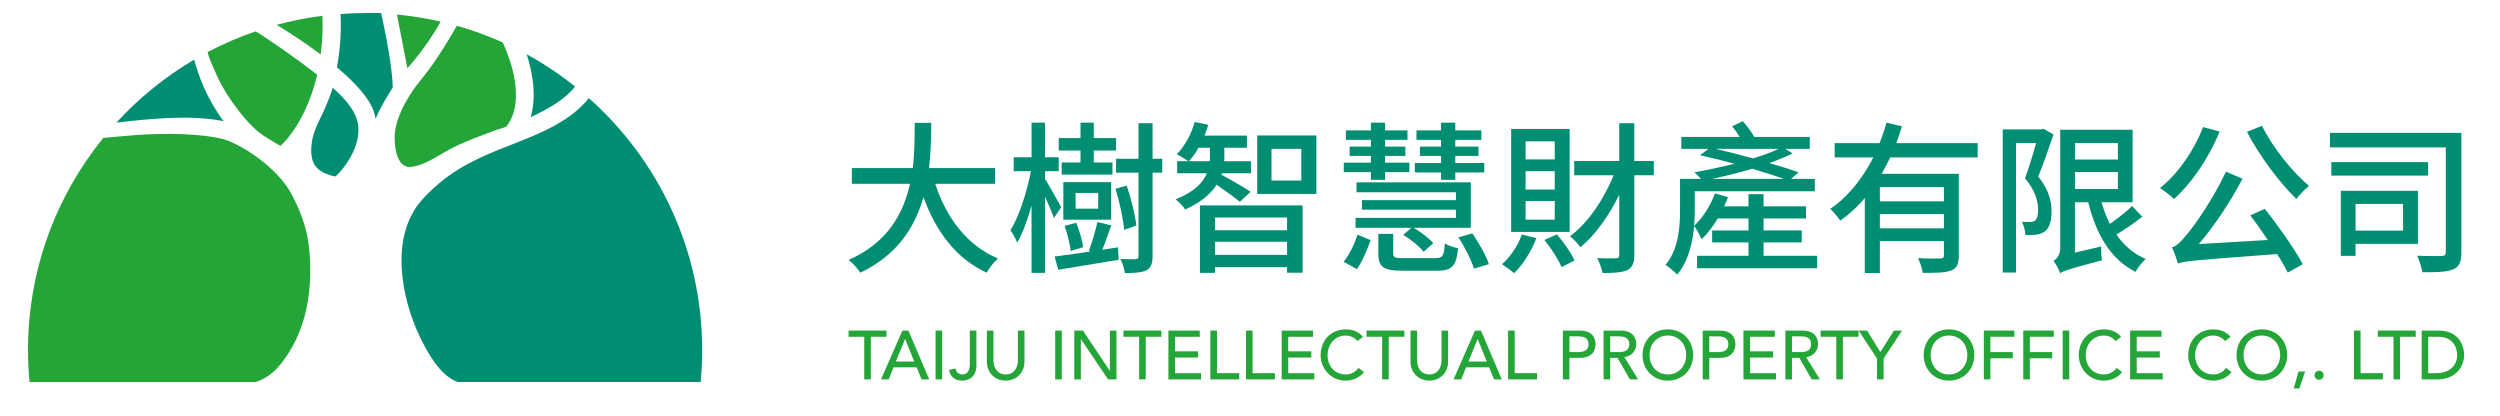 <?xml version="1.0" encoding="utf-8"?>
<!-- Generator: Adobe Illustrator 16.0.0, SVG Export Plug-In . SVG Version: 6.00 Build 0)  -->
<!DOCTYPE svg PUBLIC "-//W3C//DTD SVG 1.1//EN" "http://www.w3.org/Graphics/SVG/1.1/DTD/svg11.dtd">
<svg version="1.1" id="Layer_1" xmlns="http://www.w3.org/2000/svg" xmlns:xlink="http://www.w3.org/1999/xlink" x="0px" y="0px"
	 width="289.983px" height="48.254px" viewBox="0 0 289.983 48.254" enable-background="new 0 0 289.983 48.254"
	 xml:space="preserve">
<g>
	<g>
		<g>
			<g>
				<path fill="#24A537" d="M48.28,9.952c-1.207,1.615-2.516,3.971-2.509,6.037c0.004,1.25,0.293,3.729,2.161,3.344
					c1.291-0.266,2.427-0.965,3.545-1.629c1.93-1.148,4.079-1.871,6.169-2.664c0.23-0.088,0.992-0.227,1.147-0.434
					c2.337-3.094,0.168-8.307-0.474-9.682c-1.714-0.77-3.494-1.42-5.329-1.934c-0.906,1.574-1.854,3.129-2.9,4.613
					C49.523,8.409,48.872,9.163,48.28,9.952z"/>
				<path fill="#24A537" d="M37.195,6.315c0.181-1.369,0.271-2.85,0.202-4.482c-1.811,0.229-3.58,0.578-5.306,1.045
					C33.242,3.583,35.203,4.825,37.195,6.315z"/>
				<path fill="#24A537" d="M30.194,15.468c0.285,0.217,0.584,0.418,0.898,0.598c0.11,0.062,1.416,0.885,1.465,0.838
					c0.608-0.557,2.971-2.98,4.239-8.234c-2.277-1.781-5.518-4.045-7.143-5.035c-1.922,0.656-3.771,1.459-5.54,2.391
					c-0.187,0.098,1.133,2.947,1.234,3.154c0.6,1.229,1.354,2.379,2.184,3.467C28.307,13.661,29.162,14.679,30.194,15.468z"/>
				<path fill="#008E73" d="M38.95,20.442c1.752-1.68,3.399-4.711,2.241-7.125c-0.604-1.256-1.623-2.262-2.646-3.182
					c0.129,0.115-0.584,1.775-0.672,2.002c-0.497,1.285-1.283,2.469-1.598,3.822c-0.213,0.912-0.308,2.215,0.157,3.064
					c0.26,0.473,0.839,0.932,1.346,1.115C37.926,20.194,38.846,20.542,38.95,20.442z"/>
				<path fill="#008E73" d="M66.706,10.036c-1.757-1.4-3.627-2.658-5.612-3.74c0.639,1.99,1.191,4.779,0.464,7.287
					C63.59,12.655,65.589,11.487,66.706,10.036z"/>
				<path fill="#24A537" d="M32.201,42.645c1.666-1.852,2.828-4.389,3.336-6.805c0.537-2.557,0.583-5.254,0.215-7.836
					c-0.266-1.855-1.06-3.845-1.952-5.519c-1.68-3.145-6.04-5.912-8.124-6.404c-1.037-0.246-2.1-0.352-3.16-0.441
					c-1.852-0.154-3.714-0.127-5.568-0.051c-1.029,0.043-4.966,0.406-4.966,0.406C6.522,22.714,3.25,31.282,3.25,40.614
					c0,1.246,0.061,2.479,0.176,3.697H29.64C30.63,44.02,31.533,43.389,32.201,42.645z"/>
				<path fill="#008E73" d="M25.929,14.054c-2.102-2.857-2.956-5.484-3.405-7.139c-3.36,1.979-6.402,4.443-9.021,7.305
					C17.784,13.731,22.138,13.306,25.929,14.054z"/>
				<path fill="#008E73" d="M68.3,11.38c-1.997,2.52-5.217,3.92-8.132,5.064c-3.245,1.273-6.4,2.455-9.116,4.721
					c-0.742,0.617-1.442,1.281-2.089,2c-3.814,4.246-2.429,11.451-0.217,15.994c0.825,1.691,2.289,4.441,4.351,5.152H81.27
					c0.117-1.219,0.179-2.451,0.179-3.697C81.448,28.981,76.362,18.538,68.3,11.38z"/>
				<path fill="#24A537" d="M46.044,1.688l1.21,6.229c2.091-2.346,3.386-4.553,3.858-5.408C49.46,2.132,47.769,1.851,46.044,1.688z"
					/>
				<path fill="#008E73" d="M39.08,7.808c2.018,1.693,3.764,3.547,4.298,5.188c0.078,0.24,0.13,0.516,0.198,0.777
					c0.502-1.279,1.471-2.818,1.976-3.602c0.003-2.73-1.346-8.662-1.346-8.662c-0.508-0.02-1.346,0-1.857,0
					c-0.96,0-1.905,0.049-2.849,0.117C39.614,3.938,39.417,5.968,39.08,7.808z"/>
			</g>
		</g>
	</g>
	<g>
		<g>
			<path fill="#008E73" d="M108.479,21.317c1.293,3.951,3.686,7.162,7.276,8.662c-0.437,0.381-1.026,1.121-1.311,1.653
				c-3.553-1.653-5.851-4.73-7.333-8.758c-0.969,3.438-3.021,6.726-7.333,8.758c-0.284-0.476-0.854-1.103-1.349-1.481
				c4.521-1.977,6.363-5.396,7.124-8.834H98.81v-1.824h7.067c0.228-1.9,0.209-3.724,0.228-5.243h1.919
				c-0.02,1.539-0.038,3.362-0.266,5.243h7.655v1.824H108.479z"/>
			<path fill="#008E73" d="M122.255,25.288c-0.209-0.59-0.646-1.596-1.045-2.489v8.853h-1.558v-7.808
				c-0.475,1.69-1.045,3.268-1.672,4.294c-0.152-0.438-0.531-1.084-0.779-1.426c0.988-1.557,1.919-4.426,2.375-6.857h-1.994v-1.615
				h2.07v-4.008h1.558v4.008h1.596v1.615h-1.596v0.893c0.456,0.722,1.614,2.773,1.881,3.286L122.255,25.288z M129.683,28.688
				l0.076,1.443c-2.47,0.418-5.091,0.836-7.01,1.158l-0.418-1.538c1.12-0.133,2.603-0.342,4.179-0.589l-0.209-0.057
				c0.342-0.912,0.779-2.355,0.988-3.344l1.615,0.38c-0.361,0.95-0.703,2.014-1.045,2.831L129.683,28.688z M125.332,17.46h-2.526
				v-1.444h2.526v-1.786h1.539v1.786h2.584v1.444h-2.584v1.387h2.166v1.406h-5.889v-1.406h2.184V17.46z M128.885,25.477h-5.547
				v-4.35h5.547V25.477z M124.192,29.106c-0.075-0.741-0.38-1.977-0.702-2.906l1.348-0.361c0.361,0.931,0.723,2.127,0.799,2.83
				L124.192,29.106z M127.385,22.38h-2.622v1.824h2.622V22.38z M130.404,26.655c-0.113-1.216-0.531-3.229-1.025-4.749l1.311-0.38
				c0.514,1.52,0.988,3.457,1.121,4.635L130.404,26.655z M134.812,20.025h-1.121v9.669c0,0.894-0.19,1.369-0.703,1.653
				c-0.531,0.267-1.33,0.323-2.508,0.323c-0.057-0.418-0.285-1.178-0.513-1.634c0.778,0.038,1.52,0.038,1.767,0.019
				c0.247-0.019,0.323-0.095,0.323-0.342v-9.688h-2.603V18.41h2.603v-4.123h1.634v4.123h1.121V20.025z"/>
			<path fill="#008E73" d="M143.819,23.406c-0.551-0.456-1.786-1.349-2.697-1.976c-0.665,1.026-1.786,2.033-3.647,2.869
				c-0.229-0.342-0.723-0.893-1.121-1.178c2.203-0.855,3.191-1.957,3.629-3.021h-3.439v-1.406h1.293
				c-0.342-0.228-0.988-0.646-1.35-0.798c0.95-0.95,1.691-2.337,2.09-3.743l1.576,0.323c-0.133,0.437-0.284,0.836-0.436,1.254h4.92
				v1.406h-2.622v0.988c0,0.19,0,0.38-0.019,0.57h3.115v1.406h-3.381l-0.058,0.171c0.778,0.38,2.868,1.615,3.382,1.976
				L143.819,23.406z M140.324,18.695c0.019-0.209,0.019-0.399,0.019-0.589v-0.969h-1.329c-0.323,0.608-0.703,1.121-1.103,1.558
				H140.324z M139.184,23.824h11.912v7.808h-1.805v-0.646h-8.359v0.664h-1.748V23.824z M140.932,25.23v1.481h8.359V25.23H140.932z
				 M149.291,29.561v-1.52h-8.359v1.52H149.291z M152.691,15.712v6.782h-6.858v-6.782H152.691z M150.943,17.271h-3.457v3.667h3.457
				V17.271z"/>
			<path fill="#008E73" d="M155.848,30.36c0.684-0.799,1.272-2.09,1.615-3.135l1.52,0.627c-0.399,1.082-0.932,2.469-1.596,3.362
				L155.848,30.36z M159.02,19.968h-3.152v-1.102h3.152v-0.779h-2.469v-1.083h2.469v-0.779h-2.906v-1.102h2.906v-0.893h1.635v0.893
				h2.602v1.102h-2.602v0.779h2.355v1.083h-2.355v0.779h2.83v1.102h-2.83v0.893h-1.635V19.968z M170.608,26.426h-6.63
				c0.854,0.494,1.805,1.235,2.279,1.768l-1.121,1.007c-0.455-0.589-1.481-1.425-2.374-1.957l0.95-0.817h-6.479v-1.158h11.645v-0.95
				h-10.904v-1.102h10.904v-0.912h-11.531v-1.159h13.261V26.426z M166.486,29.942c0.854,0,1.006-0.209,1.102-1.71
				c0.38,0.247,1.082,0.475,1.539,0.569c-0.209,2.109-0.723,2.604-2.489,2.604h-3.856c-2.336,0-2.906-0.438-2.906-1.995v-2.28h1.729
				v2.262c0,0.493,0.189,0.551,1.292,0.551H166.486z M167.15,20.006h-3.039v-1.102h3.039v-0.817h-2.45v-1.083h2.45v-0.779h-2.85
				v-1.102h2.85v-0.893h1.653v0.893h3.021v1.102h-3.021v0.779h2.697v1.083h-2.697v0.817h3.362v1.102h-3.362v0.855h-1.653V20.006z
				 M170.779,27.073c0.76,1.102,1.615,2.584,1.919,3.572l-1.729,0.512c-0.284-0.949-1.063-2.508-1.805-3.628L170.779,27.073z"/>
			<path fill="#008E73" d="M178.21,27.624c-0.589,1.539-1.577,3.097-2.583,4.066c-0.324-0.285-1.026-0.799-1.406-1.045
				c0.969-0.836,1.843-2.129,2.299-3.439L178.21,27.624z M182.066,26.902h-6.781V14.953h6.781V26.902z M180.338,16.396h-3.382v2.09
				h3.382V16.396z M180.338,19.854h-3.382v2.127h3.382V19.854z M180.338,23.312h-3.382v2.166h3.382V23.312z M180.584,27.187
				c0.799,0.911,1.672,2.165,2.053,3.021l-1.501,0.779c-0.38-0.875-1.216-2.204-1.995-3.154L180.584,27.187z M191.831,20.329h-2.261
				v9.232c0,0.95-0.229,1.463-0.798,1.768c-0.589,0.266-1.501,0.342-2.888,0.342c-0.076-0.475-0.361-1.254-0.627-1.729
				c0.988,0.037,1.881,0.037,2.146,0.019c0.305,0,0.418-0.095,0.418-0.399v-6.972c-1.215,2.47-2.793,4.692-4.502,6.079
				c-0.285-0.38-0.816-0.969-1.216-1.272c2.032-1.463,3.913-4.236,5.072-7.067h-4.579v-1.653h5.225v-4.389h1.748v4.389h2.261V20.329
				z"/>
			<path fill="#008E73" d="M210.773,29.675v1.444H196.85v-1.444h5.965v-1.558h-4.218v-1.387h4.218v-1.387h-3.572
				c-0.551,0.931-1.196,1.785-1.881,2.412c-0.133-0.322-0.569-1.196-0.854-1.557c-0.172,1.956-0.666,4.121-1.977,5.66
				c-0.266-0.322-1.007-0.949-1.349-1.121c1.52-1.823,1.69-4.388,1.69-6.307v-3.685h2.432c-0.246-0.266-0.551-0.589-0.778-0.76
				c1.443-0.247,3.097-0.608,4.654-0.988c-1.368-0.38-2.735-0.722-3.989-0.988l0.969-0.741h-3.135v-1.387h6.764
				c-0.267-0.437-0.57-0.874-0.875-1.235l1.235-0.589c0.475,0.532,1.026,1.254,1.329,1.824h6.44v1.387h-2.831l0.836,0.532
				c-0.778,0.38-1.689,0.76-2.678,1.121c1.272,0.361,2.45,0.741,3.381,1.064l-0.873,0.76h2.754v1.443h-13.925v2.261
				c0,0.551-0.019,1.14-0.075,1.748c1.006-0.951,1.898-2.318,2.412-3.762l1.52,0.437c-0.133,0.361-0.285,0.703-0.456,1.064h2.831
				v-1.406h1.748v1.406h4.92v1.406h-4.92v1.387h4.426v1.387h-4.426v1.558H210.773z M206.918,20.747
				c-1.008-0.361-2.299-0.76-3.667-1.178c-1.558,0.475-3.153,0.855-4.636,1.178H206.918z M199.015,17.271
				c1.387,0.323,2.888,0.703,4.331,1.102c1.121-0.342,2.128-0.703,2.926-1.102H199.015z"/>
			<path fill="#008E73" d="M219.25,18.258c-0.305,0.646-0.646,1.292-0.988,1.899h8.947v9.461c0,0.95-0.189,1.481-0.873,1.747
				c-0.666,0.285-1.729,0.285-3.307,0.285c-0.057-0.475-0.322-1.234-0.551-1.709c1.121,0.057,2.262,0.057,2.584,0.037
				c0.323,0,0.418-0.095,0.418-0.379v-1.635h-7.428v3.705h-1.748V22.97c-0.836,0.988-1.785,1.88-2.85,2.622
				c-0.266-0.38-0.797-1.045-1.158-1.368c2.146-1.444,3.799-3.628,4.996-5.965h-4.483v-1.653h5.205
				c0.323-0.798,0.589-1.596,0.798-2.375l1.805,0.418c-0.209,0.646-0.418,1.311-0.664,1.957h9.441v1.653H219.25z M225.48,21.697
				h-7.428v1.653h7.428V21.697z M225.48,26.484v-1.653h-7.428v1.653H225.48z"/>
			<path fill="#008E73" d="M238.192,15.599c-0.532,1.558-1.178,3.419-1.767,4.882c1.253,1.558,1.538,2.888,1.538,4.047
				c0,1.102-0.228,1.898-0.778,2.316c-0.285,0.209-0.608,0.324-1.026,0.381c-0.342,0.037-0.816,0.037-1.234,0.037
				c0-0.436-0.152-1.102-0.418-1.538c0.398,0.019,0.703,0.038,0.987,0.019c0.209,0,0.399-0.057,0.551-0.151
				c0.267-0.209,0.361-0.685,0.361-1.254c0-0.969-0.304-2.223-1.52-3.647c0.456-1.254,0.95-2.85,1.292-4.104h-2.337v15.027h-1.539
				V15.01h4.483l0.247-0.076L238.192,15.599z M248.488,25.135c-0.911,0.74-2.052,1.5-3.001,2.07c0.874,1.254,1.994,2.242,3.4,2.831
				c-0.38,0.342-0.95,1.044-1.178,1.501c-2.907-1.463-4.56-4.351-5.49-8.074h-1.539v5.832l3.04-0.703
				c0,0.494,0.019,1.197,0.095,1.596c-3.8,1.008-4.445,1.235-4.845,1.502c-0.133-0.4-0.513-1.103-0.778-1.426
				c0.322-0.189,0.778-0.646,0.778-1.463V15.048h8.397v8.416h-3.61c0.267,0.874,0.57,1.71,0.97,2.508
				c0.893-0.627,1.938-1.425,2.583-2.071L248.488,25.135z M240.681,16.586v1.919h4.978v-1.919H240.681z M240.681,21.925h4.978
				v-1.976h-4.978V21.925z"/>
			<path fill="#008E73" d="M257.458,15.257c-1.234,3.077-3.248,5.984-5.281,7.827c-0.342-0.361-1.178-0.969-1.634-1.273
				c2.07-1.634,3.933-4.312,4.996-7.067L257.458,15.257z M262.701,24.223c1.615,2.033,3.477,4.692,4.407,6.422l-1.747,0.969
				c-0.305-0.608-0.723-1.368-1.235-2.147c-9.556,0.722-10.695,0.779-11.493,1.103c-0.114-0.381-0.437-1.35-0.703-1.881
				c0.551-0.133,1.045-0.665,1.748-1.52c0.76-0.836,3.059-4.123,4.521-7.257l1.918,0.817c-1.462,2.773-3.267,5.472-5.072,7.579
				l7.998-0.475c-0.665-0.988-1.367-1.994-2.032-2.85L262.701,24.223z M262.378,14.592c1.197,2.47,3.534,5.376,5.452,6.972
				c-0.455,0.361-1.12,1.045-1.462,1.52c-1.938-1.881-4.294-4.996-5.737-7.789L262.378,14.592z"/>
			<path fill="#008E73" d="M285.501,29.239c0,1.121-0.229,1.709-0.931,1.994c-0.723,0.323-1.9,0.361-3.591,0.342
				c-0.076-0.512-0.361-1.405-0.608-1.918c1.216,0.057,2.489,0.057,2.85,0.037c0.361-0.019,0.476-0.113,0.476-0.475V17.1h-13.432
				v-1.691h15.236V29.239z M281.645,20.367h-11.228v-1.558h11.228V20.367z M273.229,28.289v1.387h-1.71v-7.542h8.948v6.155H273.229z
				 M273.229,23.653v3.097h5.509v-3.097H273.229z"/>
		</g>
		<g>
			<path fill="#24A537" d="M100.246,39.065H98.43v-0.721h4.396v0.721h-1.815v4.941h-0.765V39.065z"/>
			<path fill="#24A537" d="M104.676,38.344h0.694l2.412,5.662h-0.892l-0.566-1.4h-2.684l-0.557,1.4h-0.893L104.676,38.344z
				 M106.046,41.935l-1.052-2.599h-0.016l-1.067,2.599H106.046z"/>
			<path fill="#24A537" d="M108.519,38.344h0.764v5.662h-0.764V38.344z"/>
			<path fill="#24A537" d="M112.493,38.344h0.764v4.047c0,1.423-1.019,1.759-1.648,1.759c-0.796,0-1.378-0.407-1.529-1.239
				l0.748-0.168c0.088,0.424,0.359,0.688,0.781,0.688c0.756,0,0.885-0.647,0.885-1.287V38.344z"/>
			<path fill="#24A537" d="M115.233,38.344v3.471c0,0.703,0.351,1.615,1.418,1.615c1.066,0,1.417-0.912,1.417-1.615v-3.471h0.765
				v3.591c0,1.312-0.948,2.215-2.182,2.215c-1.235,0-2.183-0.903-2.183-2.215v-3.591H115.233z"/>
			<path fill="#24A537" d="M122.396,38.344h0.765v5.662h-0.765V38.344z"/>
			<path fill="#24A537" d="M124.61,38.344h1.004l3.106,4.654h0.015v-4.654h0.765v5.662h-0.971l-3.138-4.654h-0.017v4.654h-0.765
				V38.344z"/>
			<path fill="#24A537" d="M132.131,39.065h-1.815v-0.721h4.396v0.721h-1.816v4.941h-0.765V39.065z"/>
			<path fill="#24A537" d="M135.526,38.344h3.639v0.721h-2.874v1.687h2.674v0.72h-2.674v1.814h3.017v0.721h-3.781V38.344z"/>
			<path fill="#24A537" d="M140.393,38.344h0.765v4.941h2.589v0.721h-3.354V38.344z"/>
			<path fill="#24A537" d="M144.527,38.344h0.765v4.941h2.589v0.721h-3.354V38.344z"/>
			<path fill="#24A537" d="M148.664,38.344h3.639v0.721h-2.875v1.687h2.675v0.72h-2.675v1.814h3.018v0.721h-3.781V38.344z"/>
			<path fill="#24A537" d="M157.457,39.569c-0.319-0.416-0.844-0.648-1.361-0.648c-1.267,0-2.104,1.016-2.104,2.303
				c0,1.191,0.788,2.207,2.104,2.207c0.644,0,1.138-0.287,1.473-0.76l0.646,0.488c-0.167,0.231-0.844,0.991-2.135,0.991
				c-1.792,0-2.898-1.503-2.898-2.927c0-1.759,1.203-3.021,2.938-3.021c0.741,0,1.521,0.279,1.974,0.879L157.457,39.569z"/>
			<path fill="#24A537" d="M160.318,39.065h-1.815v-0.721h4.395v0.721h-1.815v4.941h-0.764V39.065z"/>
			<path fill="#24A537" d="M164.374,38.344v3.471c0,0.703,0.351,1.615,1.418,1.615c1.065,0,1.416-0.912,1.416-1.615v-3.471h0.765
				v3.591c0,1.312-0.947,2.215-2.181,2.215c-1.235,0-2.183-0.903-2.183-2.215v-3.591H164.374z"/>
			<path fill="#24A537" d="M171.089,38.344h0.694l2.412,5.662h-0.892l-0.566-1.4h-2.684l-0.557,1.4h-0.893L171.089,38.344z
				 M172.459,41.935l-1.052-2.599h-0.016l-1.066,2.599H172.459z"/>
			<path fill="#24A537" d="M174.93,38.344h0.765v4.941h2.589v0.721h-3.354V38.344z"/>
			<path fill="#24A537" d="M181.281,38.344h1.981c1.441,0,1.808,0.872,1.808,1.584c0,0.711-0.366,1.583-1.808,1.583h-1.219v2.495
				h-0.763V38.344z M182.044,40.84h1.004c0.605,0,1.21-0.145,1.21-0.912s-0.604-0.912-1.21-0.912h-1.004V40.84z"/>
			<path fill="#24A537" d="M186.005,38.344h1.982c1.441,0,1.809,0.872,1.809,1.584c0,0.719-0.535,1.398-1.387,1.495l1.602,2.583
				h-0.955l-1.435-2.495h-0.852v2.495h-0.765V38.344z M186.77,40.84h1.003c0.605,0,1.211-0.145,1.211-0.912
				s-0.605-0.912-1.211-0.912h-1.003V40.84z"/>
			<path fill="#24A537" d="M190.521,41.175c0-1.679,1.219-2.974,2.939-2.974c1.719,0,2.937,1.295,2.937,2.974
				s-1.218,2.975-2.937,2.975C191.74,44.15,190.521,42.854,190.521,41.175z M195.586,41.175c0-1.239-0.836-2.255-2.125-2.255
				c-1.291,0-2.126,1.016-2.126,2.255s0.835,2.255,2.126,2.255C194.75,43.43,195.586,42.415,195.586,41.175z"/>
			<path fill="#24A537" d="M197.5,38.344h1.983c1.44,0,1.809,0.872,1.809,1.584c0,0.711-0.368,1.583-1.809,1.583h-1.219v2.495H197.5
				V38.344z M198.265,40.84h1.004c0.605,0,1.21-0.145,1.21-0.912s-0.604-0.912-1.21-0.912h-1.004V40.84z"/>
			<path fill="#24A537" d="M202.226,38.344h3.639v0.721h-2.875v1.687h2.676v0.72h-2.676v1.814h3.018v0.721h-3.781V38.344z"/>
			<path fill="#24A537" d="M207.093,38.344h1.982c1.442,0,1.808,0.872,1.808,1.584c0,0.719-0.533,1.398-1.385,1.495l1.601,2.583
				h-0.956l-1.434-2.495h-0.852v2.495h-0.765V38.344z M207.857,40.84h1.002c0.607,0,1.212-0.145,1.212-0.912
				s-0.604-0.912-1.212-0.912h-1.002V40.84z"/>
			<path fill="#24A537" d="M212.996,39.065h-1.814v-0.721h4.396v0.721h-1.816v4.941h-0.765V39.065z"/>
			<path fill="#24A537" d="M217.722,41.591l-2.134-3.247h0.979l1.537,2.487l1.585-2.487h0.932l-2.134,3.247v2.415h-0.765V41.591z"/>
			<path fill="#24A537" d="M223.133,41.175c0-1.679,1.218-2.974,2.937-2.974c1.721,0,2.94,1.295,2.94,2.974s-1.22,2.975-2.94,2.975
				C224.351,44.15,223.133,42.854,223.133,41.175z M228.196,41.175c0-1.239-0.836-2.255-2.127-2.255
				c-1.289,0-2.125,1.016-2.125,2.255s0.836,2.255,2.125,2.255C227.36,43.43,228.196,42.415,228.196,41.175z"/>
			<path fill="#24A537" d="M230.111,38.344h3.542v0.721h-2.778v1.775h2.588v0.719h-2.588v2.447h-0.764V38.344z"/>
			<path fill="#24A537" d="M234.684,38.344h3.543v0.721h-2.778v1.775h2.589v0.719h-2.589v2.447h-0.765V38.344z"/>
			<path fill="#24A537" d="M239.258,38.344h0.764v5.662h-0.764V38.344z"/>
			<path fill="#24A537" d="M245.396,39.569c-0.317-0.416-0.842-0.648-1.36-0.648c-1.267,0-2.103,1.016-2.103,2.303
				c0,1.191,0.789,2.207,2.103,2.207c0.646,0,1.138-0.287,1.474-0.76l0.645,0.488c-0.168,0.231-0.845,0.991-2.135,0.991
				c-1.79,0-2.897-1.503-2.897-2.927c0-1.759,1.202-3.021,2.938-3.021c0.74,0,1.521,0.279,1.975,0.879L245.396,39.569z"/>
			<path fill="#24A537" d="M247.081,38.344h3.639v0.721h-2.874v1.687h2.676v0.72h-2.676v1.814h3.018v0.721h-3.782V38.344z"/>
			<path fill="#24A537" d="M258.089,39.569c-0.318-0.416-0.845-0.648-1.362-0.648c-1.266,0-2.102,1.016-2.102,2.303
				c0,1.191,0.787,2.207,2.102,2.207c0.646,0,1.139-0.287,1.473-0.76l0.646,0.488c-0.167,0.231-0.844,0.991-2.134,0.991
				c-1.792,0-2.898-1.503-2.898-2.927c0-1.759,1.202-3.021,2.938-3.021c0.74,0,1.521,0.279,1.975,0.879L258.089,39.569z"/>
			<path fill="#24A537" d="M259.423,41.175c0-1.679,1.219-2.974,2.938-2.974c1.72,0,2.938,1.295,2.938,2.974
				s-1.219,2.975-2.938,2.975C260.642,44.15,259.423,42.854,259.423,41.175z M264.486,41.175c0-1.239-0.836-2.255-2.126-2.255
				s-2.126,1.016-2.126,2.255s0.836,2.255,2.126,2.255S264.486,42.415,264.486,41.175z"/>
			<path fill="#24A537" d="M266.71,45.061h-0.651l0.549-1.967h0.772L266.71,45.061z"/>
			<path fill="#24A537" d="M268.473,43.526c0-0.287,0.238-0.527,0.525-0.527c0.286,0,0.525,0.24,0.525,0.527
				c0,0.288-0.239,0.527-0.525,0.527C268.711,44.053,268.473,43.814,268.473,43.526z"/>
			<path fill="#24A537" d="M273.045,38.344h0.765v4.941h2.587v0.721h-3.352V38.344z"/>
			<path fill="#24A537" d="M277.627,39.065h-1.815v-0.721h4.396v0.721h-1.816v4.941h-0.765V39.065z"/>
			<path fill="#24A537" d="M280.895,38.344h1.967c2.381,0,2.962,1.783,2.962,2.831c0,1.447-1.075,2.831-3.09,2.831h-1.839V38.344z
				 M281.659,43.286h0.963c1.29,0,2.389-0.711,2.389-2.11c0-0.72-0.375-2.11-2.206-2.11h-1.146V43.286z"/>
		</g>
	</g>
</g>
</svg>
